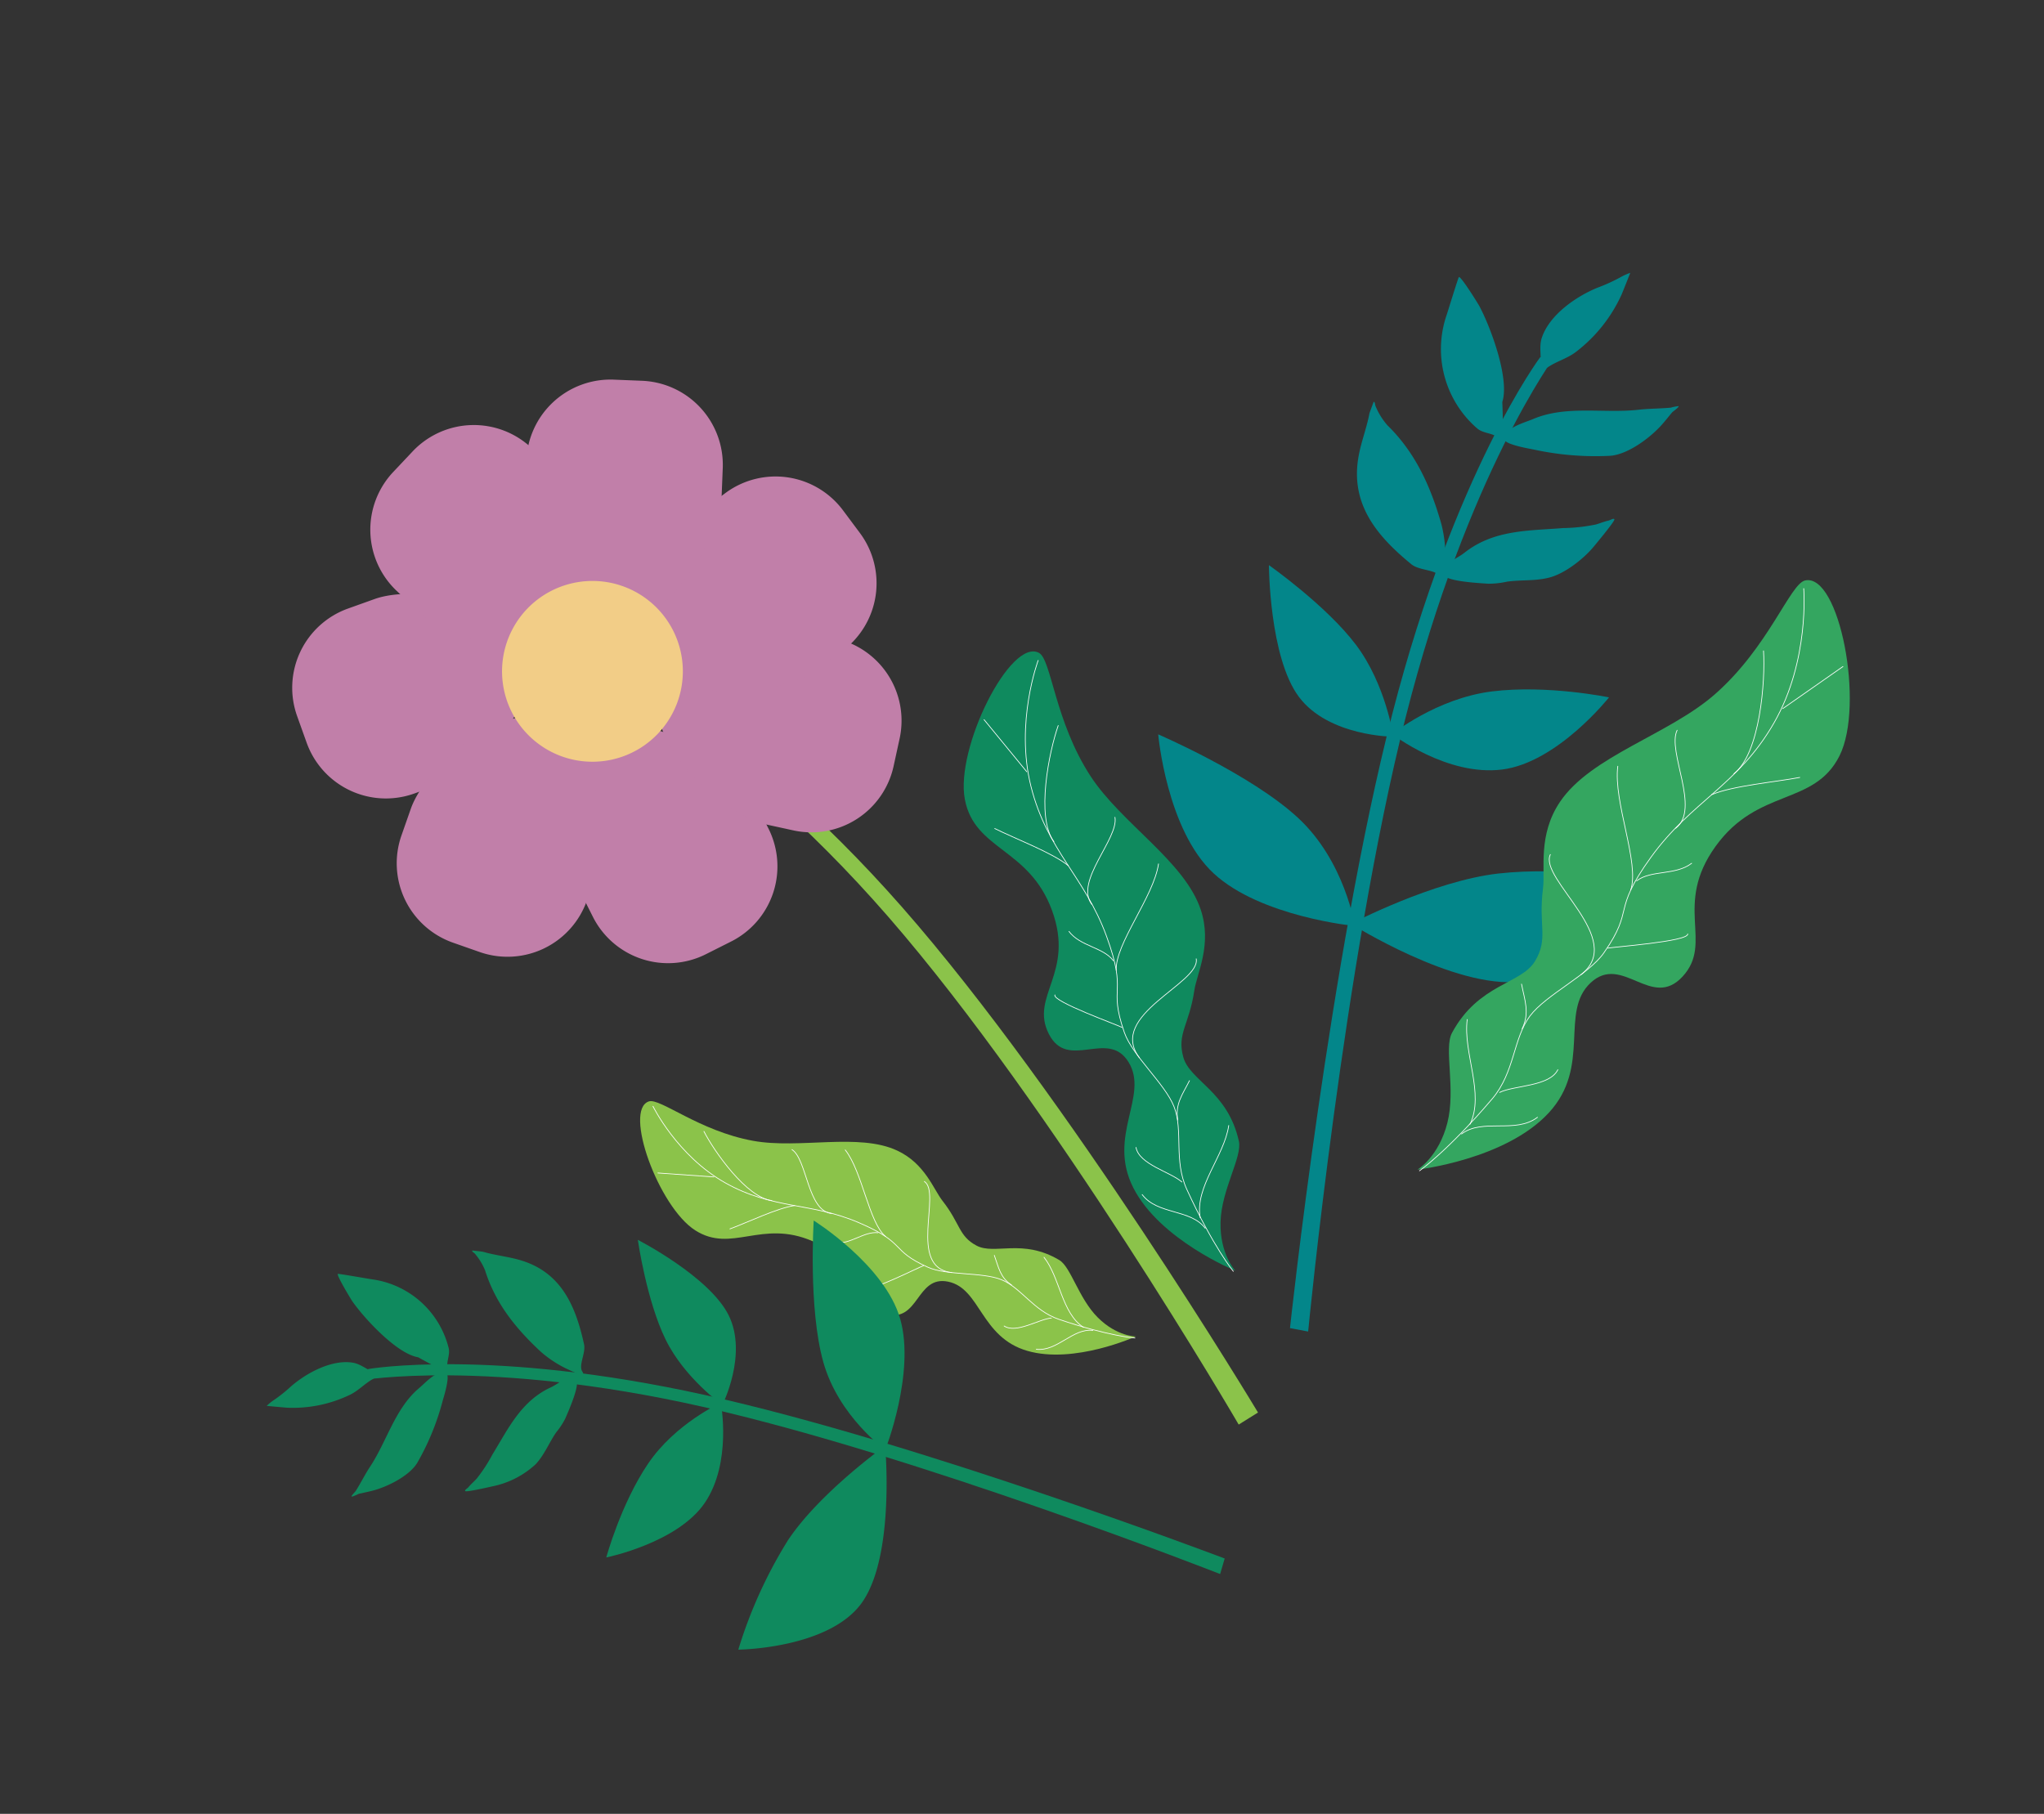 <svg xmlns="http://www.w3.org/2000/svg" xmlns:xlink="http://www.w3.org/1999/xlink" width="361.241" height="320.611" viewBox="0 0 361.241 320.611">
  <rect x="0" y="0" width="361.241" height="320.611" fill="#333333" stroke="none"/>
  <defs>
    <clipPath id="clip-path">
      <rect id="Rectangle_7489" data-name="Rectangle 7489" width="305.259" height="246" transform="translate(0 0)" fill="none"/>
    </clipPath>
    <clipPath id="clip-path-3">
      <rect id="Rectangle_7674" data-name="Rectangle 7674" width="34.757" height="42.903" fill="none"/>
    </clipPath>
  </defs>
  <g id="Group_8476" data-name="Group 8476" transform="translate(361.241 236.471) rotate(164)">
    <g id="Group_8116" data-name="Group 8116" transform="translate(0 0)" clip-path="url(#clip-path)">
      <g id="Group_8115" data-name="Group 8115" transform="translate(0 0)">
        <g id="Group_8114" data-name="Group 8114" clip-path="url(#clip-path)">
          <path id="Path_4082" data-name="Path 4082" d="M71.269,63.989c-2.078.077-7.112-7.483-15.776-11.768-7.47-3.7-18.346-3.744-24.016-8.685-4.1-3.569-4.271-8.343-5.247-10.741-1.941-4.776-1-6.768-3.608-9.278s-8.174-.967-13.35-6.483c-1.633-1.742-1.414-7.44-3.73-11.616S0,.33,0,.33,11.843-1.431,19.144,3.18s4.874,12.855,10.05,15.594,6.986-5.758,12.258-2.384,1.209,9.631,8.822,15.881,14.334,1.81,19.411,7.564,6.355,23.978,1.583,24.153" transform="translate(154.224 44.144)" fill="#8bc34a"/>
          <path id="Path_4083" data-name="Path 4083" d="M70.643,62.92s-1.7-9.642-8.559-16.578S48.5,38.934,41.286,33.033s-3.8-6.062-9.507-10.893C29,19.782,22.762,18.686,19.9,16.444c-3-2.354-3.935-6.832-7.842-9.541C4.436,1.613,0,0,0,0" transform="translate(154.401 44.234)" fill="none" stroke="#fff" stroke-linejoin="round" stroke-width="0.125"/>
          <line id="Line_577" data-name="Line 577" x2="9.413" y2="3.436" transform="translate(218.08 92.113)" fill="none" stroke="#fff" stroke-linejoin="round" stroke-width="0.125"/>
          <path id="Path_4084" data-name="Path 4084" d="M0,.809C3.019,1.258,8.91.227,12.136,0" transform="translate(205.799 82.522)" fill="none" stroke="#fff" stroke-linecap="round" stroke-linejoin="round" stroke-width="0.125"/>
          <path id="Path_4085" data-name="Path 4085" d="M0,0C4.138,1.716,7.384,11.118,8.163,15.059" transform="translate(209.439 85.3)" fill="none" stroke="#fff" stroke-linecap="round" stroke-linejoin="round" stroke-width="0.125"/>
          <path id="Path_4086" data-name="Path 4086" d="M0,0C3.967,1.643,1.508,10.371,3.605,12.789" transform="translate(199.924 80.184)" fill="none" stroke="#fff" stroke-linecap="round" stroke-linejoin="round" stroke-width="0.125"/>
          <path id="Path_4087" data-name="Path 4087" d="M0,0C2.309.956,5.264-.676,7.823.385" transform="translate(192.97 74.655)" fill="none" stroke="#fff" stroke-linecap="round" stroke-linejoin="round" stroke-width="0.125"/>
          <path id="Path_4088" data-name="Path 4088" d="M0,0C2.15,3.207.77,12.183,2.625,16.668" transform="translate(191.874 73.657)" fill="none" stroke="#fff" stroke-linecap="round" stroke-linejoin="round" stroke-width="0.125"/>
          <path id="Path_4089" data-name="Path 4089" d="M0,1.22C.477,1.254,10.885-.749,10.96.308" transform="translate(186.85 65.62)" fill="none" stroke="#fff" stroke-linecap="round" stroke-linejoin="round" stroke-width="0.125"/>
          <path id="Path_4090" data-name="Path 4090" d="M.191,0C7.507,3.03-2.009,14.039.4,16.818" transform="translate(182.192 64.294)" fill="none" stroke="#fff" stroke-linecap="round" stroke-linejoin="round" stroke-width="0.125"/>
          <path id="Path_4091" data-name="Path 4091" d="M0,.1c2.172.43,6.742-.986,8.42.948" transform="translate(167.661 51.617)" fill="none" stroke="#fff" stroke-linecap="round" stroke-linejoin="round" stroke-width="0.125"/>
          <path id="Path_4092" data-name="Path 4092" d="M0,0C1.594,1.84,1.331,3.689,1.485,5.88" transform="translate(172.822 59.268)" fill="none" stroke="#fff" stroke-linecap="round" stroke-linejoin="round" stroke-width="0.125"/>
          <path id="Path_4093" data-name="Path 4093" d="M0,0C3.03,3.5,1.56,9.639,3.3,13.837" transform="translate(162.663 48.563)" fill="none" stroke="#fff" stroke-linecap="round" stroke-linejoin="round" stroke-width="0.125"/>
          <path id="Path_4094" data-name="Path 4094" d="M0,.827C3.314,2.2,7.07-1.062,10.532.374" transform="translate(161.229 46.773)" fill="none" stroke="#fff" stroke-linecap="round" stroke-linejoin="round" stroke-width="0.125"/>
          <path id="Path_4095" data-name="Path 4095" d="M14.976,114.543c-1.78-1.748.661-12.361-2.743-23.44C9.3,81.551.383,72.035.013,63.023-.253,56.512,3.761,52.429,5.049,49.6c2.561-5.625,5.078-6.443,5.112-10.786S4.271,30.9,4.812,21.844c.173-2.861,5.319-7.365,7.046-12.825S11.723,0,11.723,0,23.017,8.869,25.011,19.026,17.828,33.865,19.7,40.633,30.48,41.979,31.881,49.35s-7.395,8.989-6.567,20.768,10.232,13.979,9.4,23.145S19.06,118.555,14.976,114.543" transform="translate(122.385 50.793)" fill="#0f8a5e"/>
          <path id="Path_4096" data-name="Path 4096" d="M3.379,113.39s7-9.425,7.391-21.117S6.034,74.342,5.234,63.192s2.15-8.3,1.658-17.263c-.242-4.367-4.421-10.7-4.825-15.036C1.643,26.338,4.78,21.836,3.922,16.2,2.249,5.2,0,0,0,0" transform="translate(134.466 50.748)" fill="none" stroke="#fff" stroke-linejoin="round" stroke-width="0.125"/>
          <line id="Line_578" data-name="Line 578" x2="4.761" y2="11.032" transform="translate(145.208 145.679)" fill="none" stroke="#fff" stroke-linejoin="round" stroke-width="0.125"/>
          <path id="Path_4097" data-name="Path 4097" d="M0,0C2.1,3,7.848,7.286,10.7,9.907" transform="translate(142.744 127.745)" fill="none" stroke="#fff" stroke-linecap="round" stroke-linejoin="round" stroke-width="0.125"/>
          <path id="Path_4098" data-name="Path 4098" d="M6.389,0C8.309,5.022,2.792,15.6,0,19.523" transform="translate(137.637 132.534)" fill="none" stroke="#fff" stroke-linecap="round" stroke-linejoin="round" stroke-width="0.125"/>
          <path id="Path_4099" data-name="Path 4099" d="M8.178,0C10.014,4.812.383,9.858,0,13.679" transform="translate(132.469 120.029)" fill="none" stroke="#fff" stroke-linecap="round" stroke-linejoin="round" stroke-width="0.125"/>
          <path id="Path_4100" data-name="Path 4100" d="M0,0C1.07,2.8,4.923,4.027,6.111,7.132" transform="translate(139.734 109.421)" fill="none" stroke="#fff" stroke-linecap="round" stroke-linejoin="round" stroke-width="0.125"/>
          <path id="Path_4101" data-name="Path 4101" d="M12.359,0C11.332,4.519,2.375,10.711,0,16.024" transform="translate(127.343 107.64)" fill="none" stroke="#fff" stroke-linecap="round" stroke-linejoin="round" stroke-width="0.125"/>
          <path id="Path_4102" data-name="Path 4102" d="M0,0C.364.445,10.686,7.863,9.826,8.8" transform="translate(141.497 97.648)" fill="none" stroke="#fff" stroke-linecap="round" stroke-linejoin="round" stroke-width="0.125"/>
          <path id="Path_4103" data-name="Path 4103" d="M14.479,0C17.869,8.869.434,9.65,0,14.041" transform="translate(125.56 91.657)" fill="none" stroke="#fff" stroke-linecap="round" stroke-linejoin="round" stroke-width="0.125"/>
          <path id="Path_4104" data-name="Path 4104" d="M0,0C1.412,2.245,6.413,5.056,6.111,8.114" transform="translate(138.867 68.473)" fill="none" stroke="#fff" stroke-linecap="round" stroke-linejoin="round" stroke-width="0.125"/>
          <path id="Path_4105" data-name="Path 4105" d="M3.9,0C3.612,2.9,1.782,4.194,0,6.135" transform="translate(132.641 79.189)" fill="none" stroke="#fff" stroke-linecap="round" stroke-linejoin="round" stroke-width="0.125"/>
          <path id="Path_4106" data-name="Path 4106" d="M9.338,0C8.79,5.516,2.225,9.3,0,14.276" transform="translate(128.158 61.517)" fill="none" stroke="#fff" stroke-linecap="round" stroke-linejoin="round" stroke-width="0.125"/>
          <path id="Path_4107" data-name="Path 4107" d="M0,0C1.53,4.012,7.468,4.6,9.068,8.8" transform="translate(137.16 59.475)" fill="none" stroke="#fff" stroke-linecap="round" stroke-linejoin="round" stroke-width="0.125"/>
          <path id="Path_4108" data-name="Path 4108" d="M2.7,154.23,0,153.787s20.712-15.753,43.1-54.2S89.57,0,89.57,0l2.921,1.466s-24.853,61.172-47.3,99.364S2.7,154.23,2.7,154.23" transform="translate(35.132 36.916)" fill="#03868a"/>
          <path id="Path_4109" data-name="Path 4109" d="M19.989.425c-.862,1.389-.76,3.355-1.742,4.838-2.377,3.59-7.9,5.45-11.982,5.884a31.3,31.3,0,0,0-4.326.64A9.814,9.814,0,0,1,0,12.069S2.381,8.977,2.54,8.8a26.537,26.537,0,0,1,10.6-7.536C14.9.585,16.872.624,18.592.053c.434-.146,1.615.021,1.4.372" transform="translate(18.399 189.034)" fill="#03868a"/>
          <path id="Path_4110" data-name="Path 4110" d="M31.225,8.126c-.473,1.915-4.172,1.8-5.925,2.013C19.055,10.91,13.031,7.6,7,6.586c-1.868-.315-3.723-.867-5.6-1.222A7.175,7.175,0,0,1,.009,5.246C-.126,5.06,1.276,4.583,1.4,4.5,2.13,4,2.851,3.483,3.6,3,6.18,1.314,10.866-.5,14,.128A51.18,51.18,0,0,1,26.755,4.943c.948.477,4.688,2.3,4.47,3.184" transform="translate(16.687 170.862)" fill="#03868a"/>
          <path id="Path_4111" data-name="Path 4111" d="M3.738.092c.537,1.7,2.542,1.9,3.432,3.24a18.543,18.543,0,0,1-.261,20.678c-.31.424-3.873,5.927-4,5.944C2.506,30,.931,24.418.843,24c-.888-4.172-1.62-13.8.779-17.385.011-.021,1.8-7.523,2.116-6.524" transform="translate(44.808 178.784)" fill="#03868a"/>
          <path id="Path_4112" data-name="Path 4112" d="M31.6,5.685c-.67,2.039-2.739,1.945-4.523,2.672-6.132,2.5-11.937.595-17.976-.623a30.485,30.485,0,0,0-5.734-.984c-.764,0-1.573.1-2.328.049C.692,6.781-.068,7.027,0,6.691.09,6.31,4.286,3.464,4.776,3.126,7.015,1.575,10.843-.006,13.661,0c2.6,0,5.033,1,7.577,1.365a15.116,15.116,0,0,1,3.248.546c1.391.494,7.5,2.591,7.112,3.774" transform="translate(33.122 153.274)" fill="#03868a"/>
          <path id="Path_4113" data-name="Path 4113" d="M2.773.44c.364,1.461,3.246,2.016,4.273,3.5,4.519,6.52,7.542,13.309,3.646,21.068-1.16,2.313-2.7,4.3-3.854,6.6-.064.126-1.3,1.787-1.3,1.785-.257-.131-.045-.582-.107-.867a12.172,12.172,0,0,0-1.076-3.792C.907,22.68-.013,16.188,0,9.341a22.9,22.9,0,0,1,1.2-6.71C1.314,2.261,2.369-1.2,2.773.44" transform="translate(62.732 158.305)" fill="#03868a"/>
          <path id="Path_4114" data-name="Path 4114" d="M.253,0s10.972,3.175,14.1,11.347S13.04,35.217,13.04,35.217,5.25,25.574,2.117,17.4.253,0,.253,0" transform="translate(80.989 133.826)" fill="#03868a"/>
          <path id="Path_4115" data-name="Path 4115" d="M19.625,13.951c9.723,1.515,19-2.394,19-2.394S31.4,1.692,21.673.18,0,7.232,0,7.232s9.9,5.2,19.625,6.719" transform="translate(42.694 122.777)" fill="#03868a"/>
          <path id="Path_4116" data-name="Path 4116" d="M.165,0S15.706,6.115,21.586,15.808s2.653,26.333,2.653,26.333S10.446,30.865,4.566,21.17.165,0,.165,0" transform="translate(96.843 103.543)" fill="#03868a"/>
          <path id="Path_4117" data-name="Path 4117" d="M22.835,19.611C11.345,17.67,0,11.94,0,11.94S12.945-1.752,24.438.188,50.343,18.25,50.343,18.25s-16.018,3.3-27.508,1.361" transform="translate(47.223 85.856)" fill="#03868a"/>
          <path id="Path_4118" data-name="Path 4118" d="M136.259,76.332l1.825-1.553s-22.63-2.448-56.771-21.14S1.528,0,1.528,0L0,2.418S46.243,37.03,80.312,55.508s55.947,20.824,55.947,20.824" transform="translate(149.942 0)" fill="#0f8a5e"/>
          <path id="Path_4119" data-name="Path 4119" d="M.074,2.816c1.273.65,2.086,2.17,3.488,2.837,3.4,1.618,8.381.514,11.638-1A27.384,27.384,0,0,1,18.73,3.175a8.638,8.638,0,0,0,1.579-.661S17.127,1.271,16.93,1.209A23.221,23.221,0,0,0,5.583.349C3.957.635,2.5,1.553.951,1.9c-.389.088-1.2.745-.877.912" transform="translate(284.948 72.504)" fill="#0f8a5e"/>
          <path id="Path_4120" data-name="Path 4120" d="M.1,16.329c1.217,1.22,3.937-.541,5.347-1.168,5.028-2.245,8.047-7.444,12.111-10.927C18.816,3.157,19.956,1.9,21.2.788c.113-.1.976-.591.986-.715.019-.2-1.247.075-1.376.068-.779-.047-1.549-.1-2.324-.133-2.7-.094-7.027.657-9.092,2.546a44.727,44.727,0,0,0-7.382,9.368c-.5.785-2.476,3.843-1.913,4.406" transform="translate(273.062 55.446)" fill="#0f8a5e"/>
          <path id="Path_4121" data-name="Path 4121" d="M1.121.11C1.487,1.625.075,2.68.015,4.09A16.211,16.211,0,0,0,9.547,19.462c.424.178,5.578,2.694,5.677,2.649.327-.145-1.014-5.041-1.134-5.394C12.868,13.19,9.072,5.646,5.655,4.041,5.634,4.032.905-.782,1.121.11" transform="translate(271.51 71.865)" fill="#0f8a5e"/>
          <path id="Path_4122" data-name="Path 4122" d="M.122,14.055c1.425,1.224,2.931.218,4.6-.041,5.722-.9,9.209-4.947,13.185-8.587A27.163,27.163,0,0,1,21.759,2.1c.571-.347,1.22-.638,1.767-1.016.25-.169.931-.327.723-.543-.24-.25-4.667-.488-5.185-.518A15.818,15.818,0,0,0,11,1.7C9.047,2.871,7.675,4.716,5.933,6.138A13.216,13.216,0,0,0,3.749,8.013c-.82,1-4.455,5.332-3.627,6.043" transform="translate(251.399 50.303)" fill="#0f8a5e"/>
          <path id="Path_4123" data-name="Path 4123" d="M1.722.484C2.112,1.742.2,3.462.1,5.033-.341,11.959.46,18.415,6.881,22.465c1.915,1.209,3.963,2,5.867,3.205.1.064,1.78.751,1.78.749.135-.216-.227-.458-.31-.7a10.691,10.691,0,0,1-.907-3.327c-.15-6.09-2.392-11.368-5.491-16.5A19.936,19.936,0,0,0,3.887,1.412c-.25-.223-2.6-2.345-2.165-.929" transform="translate(248.239 64.988)" fill="#0f8a5e"/>
          <path id="Path_4124" data-name="Path 4124" d="M5.618,0S-1.169,7.331.177,14.869,11.943,32.16,11.943,32.16s1.481-10.746.137-18.282S5.618,0,5.618,0" transform="translate(222.173 52.988)" fill="#0f8a5e"/>
          <path id="Path_4125" data-name="Path 4125" d="M15.32,13.972C8.717,19.5,0,20.76,0,20.76S.963,10.1,7.566,4.575,26.99.075,26.99.075s-5.069,8.368-11.67,13.9" transform="translate(227.96 32.646)" fill="#0f8a5e"/>
          <path id="Path_4126" data-name="Path 4126" d="M8.91,0S.026,11.6,0,21.515,9.9,42.445,9.9,42.445s5.242-14.676,5.268-24.6S8.91,0,8.91,0" transform="translate(193.393 37.417)" fill="#0f8a5e"/>
          <path id="Path_4127" data-name="Path 4127" d="M21.228,17.494A81.562,81.562,0,0,0,34.873,1.435S18.992-2.975,11.257,3.667,0,28.9,0,28.9s13.493-4.759,21.228-11.4" transform="translate(202.138 9.191)" fill="#0f8a5e"/>
          <path id="Path_4128" data-name="Path 4128" d="M3.7,81.793c2.7.152,9.458-9.577,20.866-14.95,9.832-4.63,24.012-4.421,31.535-10.72,5.435-4.551,5.779-10.769,7.112-13.876,2.653-6.177,1.466-8.8,4.934-12.008s10.684-1.053,17.571-8.12c2.176-2.227,2.033-9.665,5.161-15.049s7.354-6.5,7.354-6.5S82.835-2.017,73.2,3.809s-6.68,16.64-13.5,20.083-8.97-7.682-15.926-3.417S41.953,33,31.871,40.961s-18.735,2-25.5,9.376S-2.523,81.442,3.7,81.793" transform="translate(0 58.531)" fill="#34a660"/>
          <path id="Path_4129" data-name="Path 4129" d="M0,80.275s2.461-12.53,11.582-21.4S29.47,49.558,39.03,42.041s5.107-7.808,12.676-13.968c3.689-3,11.843-4.277,15.626-7.123,3.978-3,5.3-8.811,10.465-12.248C87.876,2,93.7,0,93.7,0" transform="translate(4.305 58.784)" fill="none" stroke="#fff" stroke-linejoin="round" stroke-width="0.125"/>
          <line id="Line_579" data-name="Line 579" x1="12.357" y2="4.245" transform="translate(1.407 119.622)" fill="none" stroke="#fff" stroke-linejoin="round" stroke-width="0.125"/>
          <path id="Path_4130" data-name="Path 4130" d="M15.81,1.361C11.863,1.87,4.2.379,0,0" transform="translate(14.191 107.116)" fill="none" stroke="#fff" stroke-linecap="round" stroke-linejoin="round" stroke-width="0.125"/>
          <path id="Path_4131" data-name="Path 4131" d="M11.026,0C5.585,2.133,1.115,14.31,0,19.433" transform="translate(14.18 110.953)" fill="none" stroke="#fff" stroke-linecap="round" stroke-linejoin="round" stroke-width="0.125"/>
          <path id="Path_4132" data-name="Path 4132" d="M5.022,0C-.2,2.043,2.8,13.487,0,16.589" transform="translate(32.72 104.521)" fill="none" stroke="#fff" stroke-linecap="round" stroke-linejoin="round" stroke-width="0.125"/>
          <path id="Path_4133" data-name="Path 4133" d="M10.206.132C7.172,1.322,3.364-.882,0,.436" transform="translate(36.739 97.357)" fill="none" stroke="#fff" stroke-linecap="round" stroke-linejoin="round" stroke-width="0.125"/>
          <path id="Path_4134" data-name="Path 4134" d="M3.847,0C.961,4.134,2.536,15.87,0,21.673" transform="translate(44.555 96.212)" fill="none" stroke="#fff" stroke-linecap="round" stroke-linejoin="round" stroke-width="0.125"/>
          <path id="Path_4135" data-name="Path 4135" d="M14.276,1.838C13.649,1.87.124-1,0,.374" transform="translate(40.853 85.616)" fill="none" stroke="#fff" stroke-linecap="round" stroke-linejoin="round" stroke-width="0.125"/>
          <path id="Path_4136" data-name="Path 4136" d="M3.784,0C-5.83,3.768,6.3,18.365,3.084,21.928" transform="translate(57.228 84.24)" fill="none" stroke="#fff" stroke-linecap="round" stroke-linejoin="round" stroke-width="0.125"/>
          <path id="Path_4137" data-name="Path 4137" d="M11,.262C8.163.769,2.238-1.193,0,1.287" transform="translate(69.526 67.955)" fill="none" stroke="#fff" stroke-linecap="round" stroke-linejoin="round" stroke-width="0.125"/>
          <path id="Path_4138" data-name="Path 4138" d="M2.082,0C-.041,2.358.257,4.772,0,7.628" transform="translate(71.524 77.93)" fill="none" stroke="#fff" stroke-linecap="round" stroke-linejoin="round" stroke-width="0.125"/>
          <path id="Path_4139" data-name="Path 4139" d="M4.652,0C.612,4.478,2.373,12.526,0,17.956" transform="translate(82.475 64.23)" fill="none" stroke="#fff" stroke-linecap="round" stroke-linejoin="round" stroke-width="0.125"/>
          <path id="Path_4140" data-name="Path 4140" d="M13.716,1.3C9.363,3,4.549-1.344,0,.438" transform="translate(75.301 61.71)" fill="none" stroke="#fff" stroke-linecap="round" stroke-linejoin="round" stroke-width="0.125"/>
          <path id="Path_4141" data-name="Path 4141" d="M75.818,161.651l3.379-.126s-21.739-17.867-40.571-58.247S3.869,0,3.869,0L0,1.108S16.863,64.123,35.817,104.257s40,57.393,40,57.393" transform="translate(137.168 24.491)" fill="#8bc34a"/>
          <g id="Group_8485" data-name="Group 8485" transform="translate(231.338 169.628) rotate(169)">
            <g id="Group_8482" data-name="Group 8482" transform="translate(0 0)" clip-path="url(#clip-path-3)">
              <path id="Path_6885" data-name="Path 6885" d="M17.517,0C25.733.045,34.8,14.915,34.756,23.13l-.026,4.978A14.876,14.876,0,0,1,19.774,42.9l-4.98-.026A14.874,14.874,0,0,1,0,27.92l.026-4.98C.072,14.725,9.3-.045,17.517,0" transform="translate(0 -0.001)" fill="#c17fa9"/>
            </g>
          </g>
          <g id="Group_8486" data-name="Group 8486" transform="translate(212.382 160.243) rotate(118)">
            <g id="Group_8482-2" data-name="Group 8482" transform="translate(0 0)" clip-path="url(#clip-path-3)">
              <path id="Path_6885-2" data-name="Path 6885" d="M17.517,0C25.733.045,34.8,14.915,34.756,23.13l-.026,4.978A14.876,14.876,0,0,1,19.774,42.9l-4.98-.026A14.874,14.874,0,0,1,0,27.92l.026-4.98C.072,14.725,9.3-.045,17.517,0" transform="translate(0 -0.001)" fill="#c17fa9"/>
            </g>
          </g>
          <g id="Group_8487" data-name="Group 8487" transform="translate(224.742 208.478) rotate(-94)">
            <g id="Group_8482-3" data-name="Group 8482" transform="translate(0 0)" clip-path="url(#clip-path-3)">
              <path id="Path_6885-3" data-name="Path 6885" d="M17.517,0C25.733.045,34.8,14.915,34.756,23.13l-.026,4.978A14.876,14.876,0,0,1,19.774,42.9l-4.98-.026A14.874,14.874,0,0,1,0,27.92l.026-4.98C.072,14.725,9.3-.045,17.517,0" transform="translate(0 -0.001)" fill="#c17fa9"/>
            </g>
          </g>
          <g id="Group_8489" data-name="Group 8489" transform="translate(199.212 200.946) rotate(-31)">
            <g id="Group_8482-4" data-name="Group 8482" transform="translate(0 0)" clip-path="url(#clip-path-3)">
              <path id="Path_6885-4" data-name="Path 6885" d="M17.517,0C25.733.045,34.8,14.915,34.756,23.13l-.026,4.978A14.876,14.876,0,0,1,19.774,42.9l-4.98-.026A14.874,14.874,0,0,1,0,27.92l.026-4.98C.072,14.725,9.3-.045,17.517,0" transform="translate(0 -0.001)" fill="#c17fa9"/>
            </g>
          </g>
          <g id="Group_8488" data-name="Group 8488" transform="matrix(-0.819, -0.574, 0.574, -0.819, 238.538, 188.246)">
            <g id="Group_8482-5" data-name="Group 8482" transform="translate(0 0)" clip-path="url(#clip-path-3)">
              <path id="Path_6885-5" data-name="Path 6885" d="M17.517,0C25.733.045,34.8,14.915,34.756,23.13l-.026,4.978A14.876,14.876,0,0,1,19.774,42.9l-4.98-.026A14.874,14.874,0,0,1,0,27.92l.026-4.98C.072,14.725,9.3-.045,17.517,0" transform="translate(0 -0.001)" fill="#c17fa9"/>
            </g>
          </g>
          <g id="Group_8484" data-name="Group 8484" transform="translate(196.675 165.264) rotate(69)">
            <g id="Group_8482-6" data-name="Group 8482" transform="translate(0 0)" clip-path="url(#clip-path-3)">
              <path id="Path_6885-6" data-name="Path 6885" d="M17.517,0C25.733.045,34.8,14.915,34.756,23.13l-.026,4.978A14.876,14.876,0,0,1,19.774,42.9l-4.98-.026A14.874,14.874,0,0,1,0,27.92l.026-4.98C.072,14.725,9.3-.045,17.517,0" transform="translate(0 -0.001)" fill="#c17fa9"/>
            </g>
          </g>
          <g id="Group_8483" data-name="Group 8483" transform="translate(190.723 185.561) rotate(18)">
            <g id="Group_8482-7" data-name="Group 8482" transform="translate(0 0)" clip-path="url(#clip-path-3)">
              <path id="Path_6885-7" data-name="Path 6885" d="M17.517,0C25.733.045,34.8,14.915,34.756,23.13l-.026,4.978A14.876,14.876,0,0,1,19.774,42.9l-4.98-.026A14.874,14.874,0,0,1,0,27.92l.026-4.98C.072,14.725,9.3-.045,17.517,0" transform="translate(0 -0.001)" fill="#c17fa9"/>
            </g>
          </g>
          <path id="Path_4142" data-name="Path 4142" d="M31.812,13.834A15.977,15.977,0,1,1,13.834.147,15.975,15.975,0,0,1,31.812,13.834" transform="translate(198.147 167.975)" fill="#f2cd87"/>
        </g>
      </g>
    </g>
  </g>
</svg>
